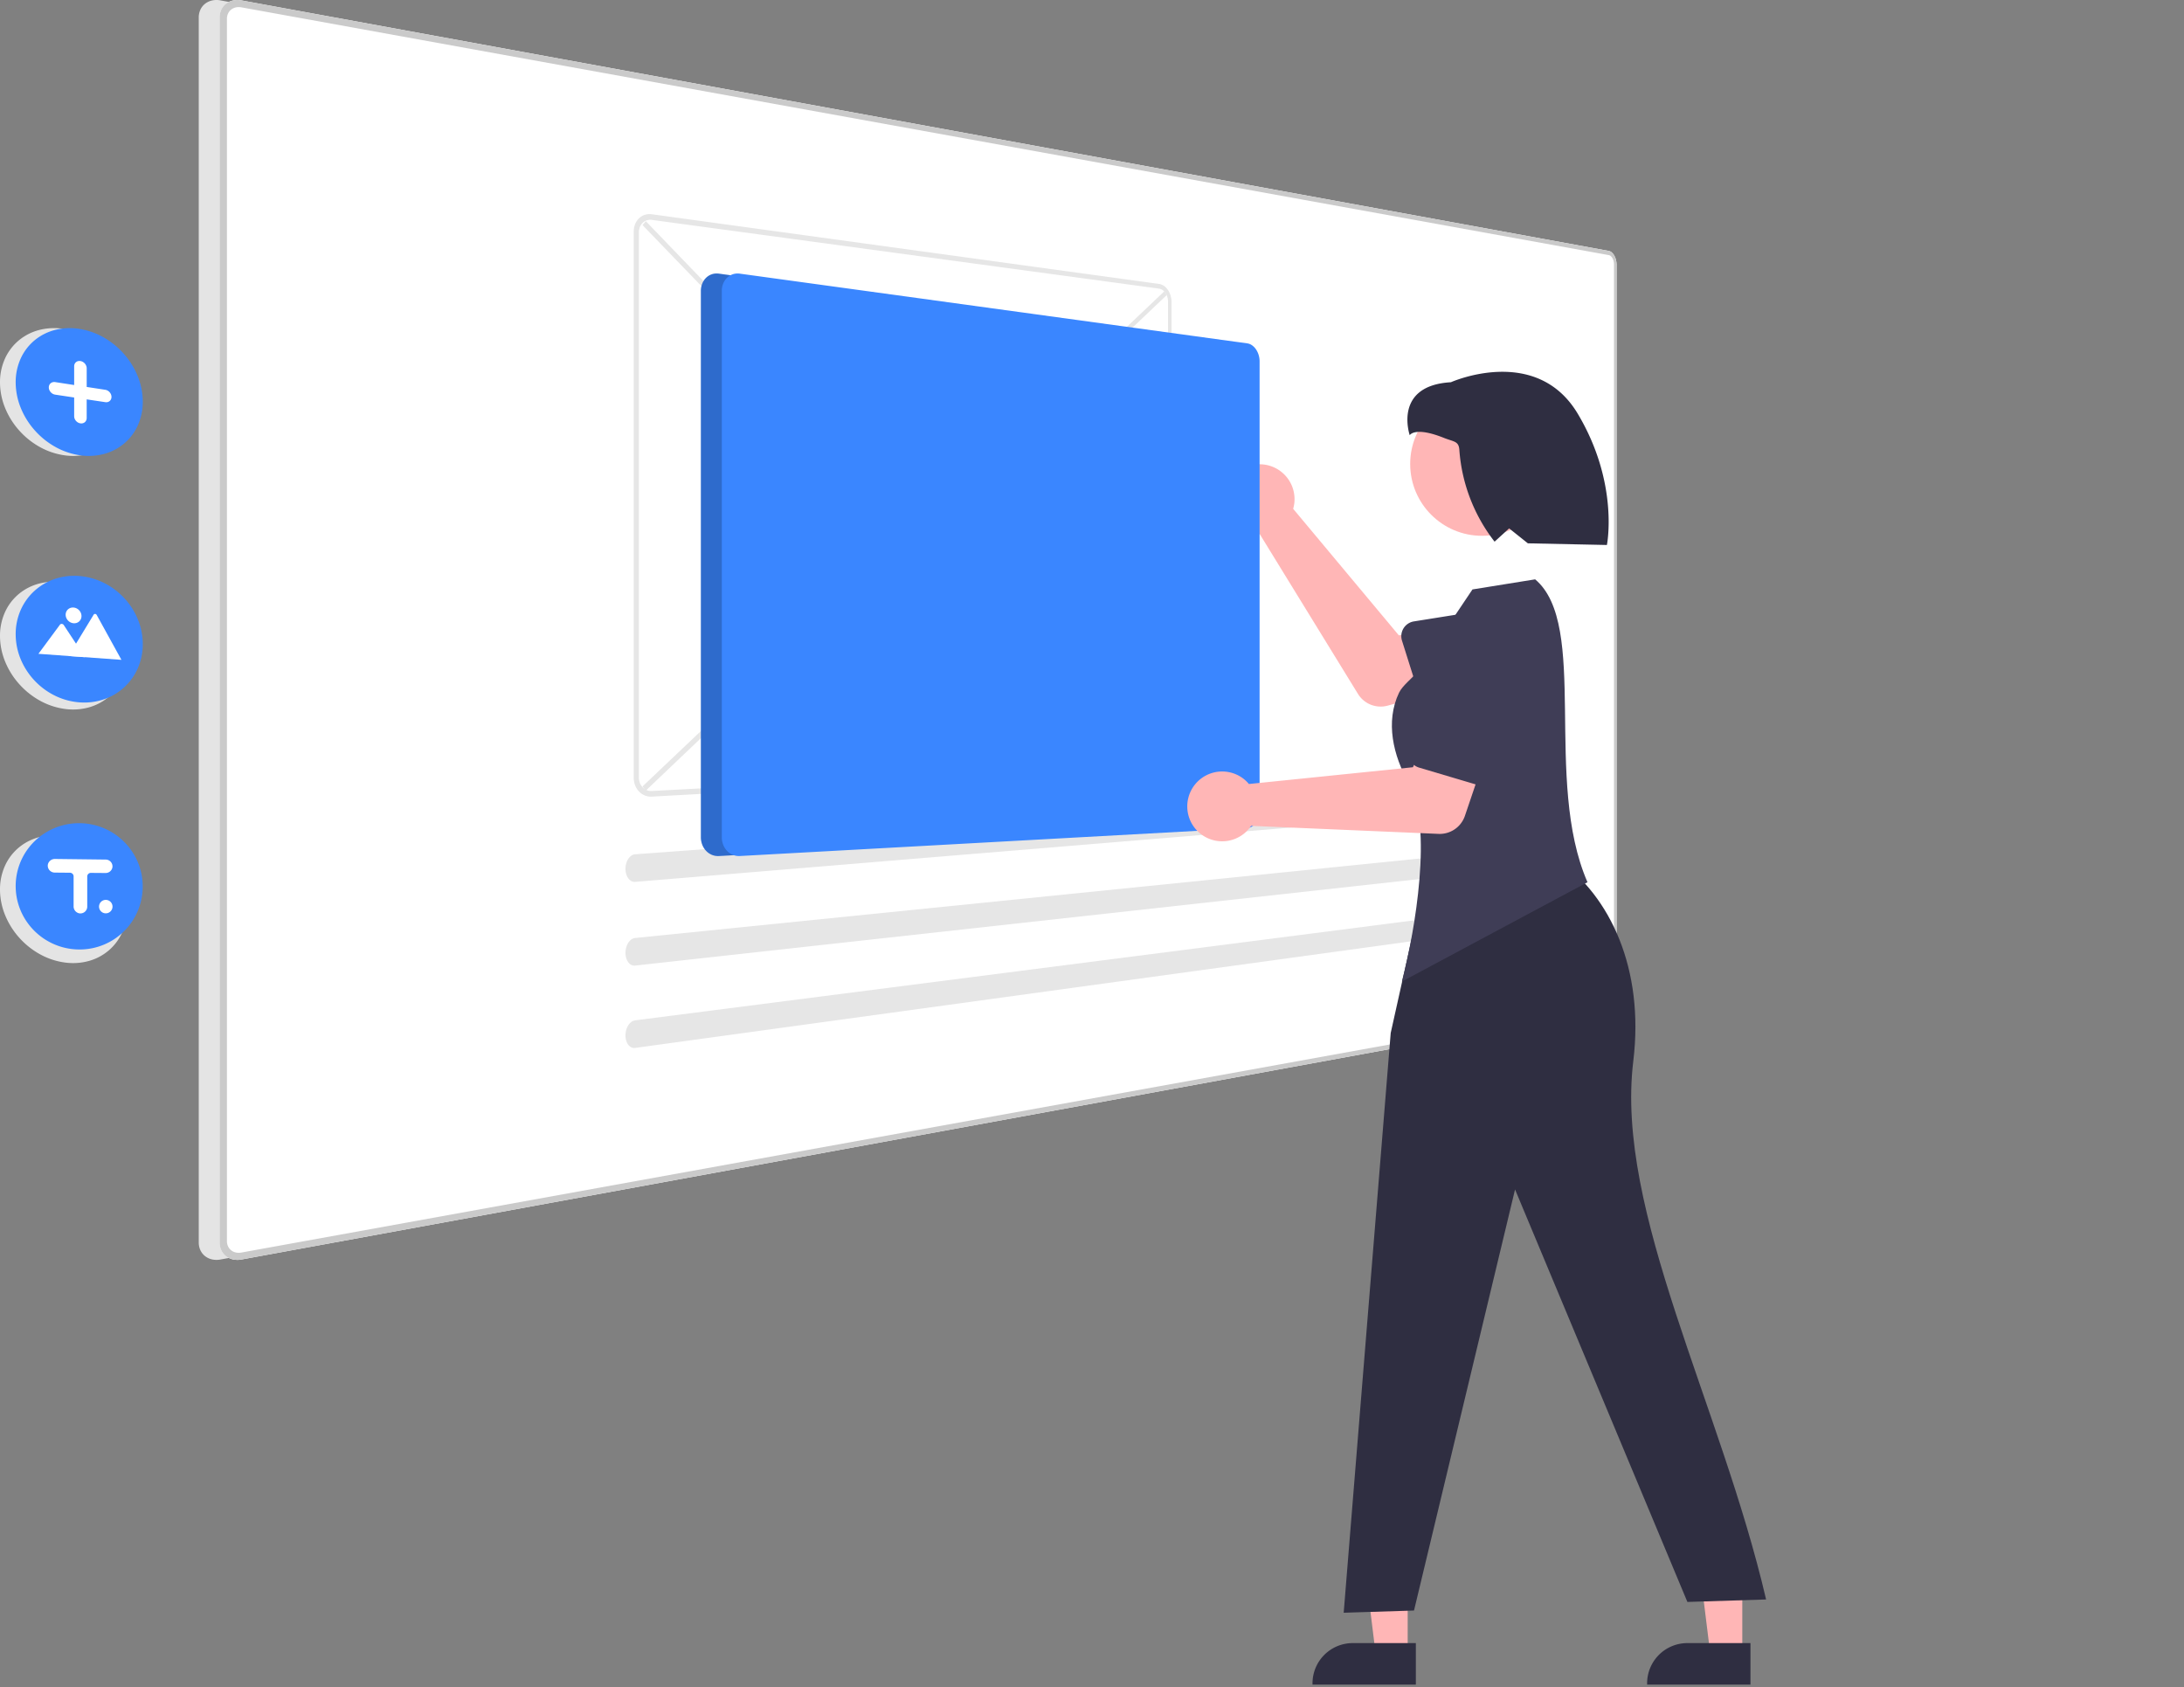 <?xml version="1.0" encoding="UTF-8" standalone="no"?>
<svg
   data-name="Layer 1"
   width="835.459"
   height="645.47"
   viewBox="0 0 835.459 645.47"
   version="1.1"
   id="svg20"
   sodipodi:docname="Branding_Colored1.svg"
   inkscape:version="1.3 (0e150ed6c4, 2023-07-21)"
   xmlns:inkscape="http://www.inkscape.org/namespaces/inkscape"
   xmlns:sodipodi="http://sodipodi.sourceforge.net/DTD/sodipodi-0.dtd"
   xmlns="http://www.w3.org/2000/svg"
   xmlns:svg="http://www.w3.org/2000/svg">
  <rect x="0" y="0" width="835.459" height="645.47" fill="#808080" stroke="none"/>
  <defs
     id="defs20" />
  <sodipodi:namedview
     id="namedview20"
     pagecolor="#505050"
     bordercolor="#eeeeee"
     borderopacity="1"
     inkscape:showpageshadow="0"
     inkscape:pageopacity="0"
     inkscape:pagecheckerboard="0"
     inkscape:deskcolor="#d1d1d1"
     showgrid="false"
     inkscape:zoom="0.85119728"
     inkscape:cx="447.01741"
     inkscape:cy="210.87943"
     inkscape:window-width="1920"
     inkscape:window-height="991"
     inkscape:window-x="967"
     inkscape:window-y="1791"
     inkscape:window-maximized="1"
     inkscape:current-layer="svg20" />
  <path
     id="a0650842-7e0d-4738-afc6-e49dd139c2fd-192"
     data-name="Path 1"
     d="M789.69,223.246l-523.083-95.836a8.036,8.036,0,0,0-3.22.038,6.641,6.641,0,0,0-2.642,1.234,6.214,6.214,0,0,0-1.788,2.227,6.938,6.938,0,0,0-.657,3.008v468.623a6.941,6.941,0,0,0,.655,3.009,6.214,6.214,0,0,0,1.786,2.228,6.641,6.641,0,0,0,2.641,1.236,8.034,8.034,0,0,0,3.22.04l523.088-95.837a2.475,2.475,0,0,0,1.163-.59,4.426,4.426,0,0,0,.947-1.2,6.729,6.729,0,0,0,.637-1.637,7.865,7.865,0,0,0,.234-1.9v-279.3a7.866,7.866,0,0,0-.233-1.905,6.736,6.736,0,0,0-.637-1.638,4.433,4.433,0,0,0-.947-1.2,2.479,2.479,0,0,0-1.163-.591Z"
     transform="translate(-182.271 -127.265)"
     fill="#e4e4e4" />
  <path
     id="ab230013-2870-4714-bfc2-3c974790ba7e-193"
     data-name="Path 1"
     d="M797.69,223.246l-523.083-95.836a8.036,8.036,0,0,0-3.22.038,6.641,6.641,0,0,0-2.642,1.234,6.214,6.214,0,0,0-1.788,2.227,6.938,6.938,0,0,0-.657,3.008v468.623a6.941,6.941,0,0,0,.655,3.009,6.214,6.214,0,0,0,1.786,2.228,6.641,6.641,0,0,0,2.641,1.236,8.034,8.034,0,0,0,3.22.04l523.088-95.837a2.475,2.475,0,0,0,1.163-.59,4.426,4.426,0,0,0,.947-1.2,6.729,6.729,0,0,0,.637-1.637,7.865,7.865,0,0,0,.234-1.9v-279.3a7.866,7.866,0,0,0-.233-1.905,6.736,6.736,0,0,0-.637-1.638,4.433,4.433,0,0,0-.947-1.2,2.479,2.479,0,0,0-1.163-.591Z"
     transform="translate(-182.271 -127.265)"
     fill="#fff" />
  <path
     id="efb73e9a-ed9f-4c58-9f24-e2c56f2a395b-194"
     data-name="Path 2"
     d="M797.69,223.246l-523.083-95.836a8.036,8.036,0,0,0-3.22.038,6.641,6.641,0,0,0-2.642,1.234,6.214,6.214,0,0,0-1.788,2.227,6.938,6.938,0,0,0-.657,3.008v468.623a6.941,6.941,0,0,0,.655,3.009,6.214,6.214,0,0,0,1.786,2.228,6.641,6.641,0,0,0,2.641,1.236,8.034,8.034,0,0,0,3.22.04l523.088-95.837a2.475,2.475,0,0,0,1.163-.59,4.426,4.426,0,0,0,.947-1.2,6.729,6.729,0,0,0,.637-1.637,7.865,7.865,0,0,0,.234-1.9v-279.3a7.866,7.866,0,0,0-.233-1.905,6.736,6.736,0,0,0-.637-1.638,4.433,4.433,0,0,0-.947-1.2,2.479,2.479,0,0,0-1.163-.591Zm1.99,284.812a5.247,5.247,0,0,1-.156,1.272,4.489,4.489,0,0,1-.425,1.093,2.95,2.95,0,0,1-.632.8,1.649,1.649,0,0,1-.775.392l-523.08,94.773a5.349,5.349,0,0,1-2.145-.03,4.426,4.426,0,0,1-1.757-.825,4.142,4.142,0,0,1-1.188-1.484,4.627,4.627,0,0,1-.436-2v-467.634a4.629,4.629,0,0,1,.435-2,4.143,4.143,0,0,1,1.187-1.486,4.423,4.423,0,0,1,1.756-.826,5.35,5.35,0,0,1,2.145-.031l523.083,94.776a1.648,1.648,0,0,1,.775.392,2.95,2.95,0,0,1,.632.8,4.491,4.491,0,0,1,.426,1.092,5.244,5.244,0,0,1,.156,1.272v279.653Z"
     transform="translate(-182.271 -127.265)"
     fill="#cacaca" />
  <path
     id="a6488acd-751d-43fe-95e8-3811e87b97c8-205"
     data-name="Rectangle 2"
     d="M428.034,428.109l199.68-189.457.856,1.5-199.288,189.56Z"
     transform="translate(-182.271 -127.265)"
     fill="#e6e6e6" />
  <path
     id="f4872601-d834-4ac9-b8ed-95180004a4aa-206"
     data-name="Rectangle 3"
     d="M428.066,213.376l1.252-1.5,199.234,206.825-.859,1.425Z"
     transform="translate(-182.271 -127.265)"
     fill="#e6e6e6" />
  <path
     id="fd144007-5a21-49cb-9314-d281c54acffb-207"
     data-name="Path 9"
     d="M625.694,235.886l-194.1-26.666a5.967,5.967,0,0,0-2.675.228,5.75,5.75,0,0,0-2.193,1.324,6.393,6.393,0,0,0-1.485,2.2,7.6,7.6,0,0,0-.547,2.878v208.94a7.948,7.948,0,0,0,.547,2.92,7.15,7.15,0,0,0,1.484,2.328,6.423,6.423,0,0,0,2.193,1.5,6.153,6.153,0,0,0,2.675.448l194.101-10.69a3.936,3.936,0,0,0,1.845-.6,5.323,5.323,0,0,0,1.5-1.421,7.089,7.089,0,0,0,1.01-2.037,8.192,8.192,0,0,0,.371-2.446v-172.02a8.5,8.5,0,0,0-.371-2.477,7.807,7.807,0,0,0-1.01-2.12,6.016,6.016,0,0,0-1.5-1.545A4.253,4.253,0,0,0,625.694,235.886Zm-194.1,193.95a4.394,4.394,0,0,1-1.909-.324,4.589,4.589,0,0,1-1.564-1.074,5.109,5.109,0,0,1-1.058-1.666,5.679,5.679,0,0,1-.39-2.083v-208.58a5.431,5.431,0,0,1,.39-2.051,4.569,4.569,0,0,1,1.058-1.574,4.108,4.108,0,0,1,1.564-.945,4.259,4.259,0,0,1,1.909-.167l194.1,26.305a3.035,3.035,0,0,1,1.319.532,4.294,4.294,0,0,1,1.074,1.1,5.575,5.575,0,0,1,.723,1.515,6.07,6.07,0,0,1,.266,1.771v172.267a5.854,5.854,0,0,1-.266,1.75,5.063,5.063,0,0,1-.723,1.456,3.8,3.8,0,0,1-1.074,1.014,2.809,2.809,0,0,1-1.319.423Z"
     transform="translate(-182.271 -127.265)"
     fill="#e6e6e6" />
  <g
     id="b5e30cc8-5ae1-449e-85b5-4004b80a7a56"
     data-name="b12ed9b2-cc32-4c4f-a9d5-2d1deb4d0e3e">
    <path
       id="a649d73e-ec59-4c3e-8cce-1f940f947e89-208"
       data-name="Path 14"
       d="M425.164,454.051a2.96,2.96,0,0,0-1.427.554,4.493,4.493,0,0,0-1.158,1.251,6.417,6.417,0,0,0-.772,1.758,7.545,7.545,0,0,0-.267,2.082,7.013,7.013,0,0,0,.3,1.987,5.277,5.277,0,0,0,.78,1.58,3.515,3.515,0,0,0,1.147,1.023,2.6,2.6,0,0,0,1.4.315l339.804-28.137a1.164,1.164,0,0,0,.718-.329,2.717,2.717,0,0,0,.59-.828,5.284,5.284,0,0,0,.4-1.2,7.289,7.289,0,0,0,.156-1.458,7.068,7.068,0,0,0-.132-1.445,4.807,4.807,0,0,0-.384-1.169,2.339,2.339,0,0,0-.574-.779,1.046,1.046,0,0,0-.714-.264h-.06Z"
       transform="translate(-182.271 -127.265)"
       fill="#e6e6e6" />
  </g>
  <g
     id="a3d56c43-6c72-48a5-a1aa-00d4337a9f01"
     data-name="e10bb4bc-6df1-41b6-ac46-84090840b498">
    <path
       id="fcd1be7c-dd66-4ef0-bebb-a6cb75017f49-209"
       data-name="Path 15"
       d="M425.164,486.071a3.043,3.043,0,0,0-1.427.593,4.679,4.679,0,0,0-1.158,1.278,6.612,6.612,0,0,0-.772,1.779,7.623,7.623,0,0,0-.267,2.095,6.927,6.927,0,0,0,.3,1.979,5.107,5.107,0,0,0,.78,1.559,3.376,3.376,0,0,0,1.145.991,2.556,2.556,0,0,0,1.4.277l339.806-37.486a1.2,1.2,0,0,0,.718-.349,2.824,2.824,0,0,0,.59-.845,5.418,5.418,0,0,0,.4-1.216,7.352,7.352,0,0,0,.156-1.463,7.015,7.015,0,0,0-.132-1.442,4.692,4.692,0,0,0-.384-1.158,2.249,2.249,0,0,0-.577-.76,1.021,1.021,0,0,0-.714-.245h-.06Z"
       transform="translate(-182.271 -127.265)"
       fill="#e6e6e6" />
  </g>
  <g
     id="b86b841b-6efa-4245-8922-ec58e5370162"
     data-name="e3c0a870-6a35-4470-a43f-0902a465f5fb">
    <path
       id="f8e452a4-70d1-4eed-9ead-ca836e74dca4-210"
       data-name="Path 16"
       d="M425.164,517.573a3.132,3.132,0,0,0-1.427.632,4.868,4.868,0,0,0-1.158,1.31,6.81,6.81,0,0,0-.772,1.8,7.701,7.701,0,0,0-.267,2.101,6.843,6.843,0,0,0,.3,1.97,4.944,4.944,0,0,0,.78,1.538,3.246,3.246,0,0,0,1.145.96,2.519,2.519,0,0,0,1.4.239l339.806-46.683a1.238,1.238,0,0,0,.718-.368,2.934,2.934,0,0,0,.59-.861,5.548,5.548,0,0,0,.4-1.227,7.415,7.415,0,0,0,.156-1.467,6.961,6.961,0,0,0-.132-1.438,4.578,4.578,0,0,0-.384-1.148,2.163,2.163,0,0,0-.577-.744 1.0 1,0,0,0-.714-.226h-.06Z"
       transform="translate(-182.271 -127.265)"
       fill="#e6e6e6" />
  </g>
  <g
     id="g20">
    <path
       id="f96011ca-2547-471d-b877-843add24502e-195"
       data-name="Path 3"
       d="m 182.271,273.534 a 21.866,21.866 0 0 1 1.981,-9.268 19.536,19.536 0 0 1 5.372,-6.926 20.088,20.088 0 0 1 7.887,-3.913 23.237,23.237 0 0 1 9.529,-0.287 27.514,27.514 0 0 1 9.389,3.485 30.257,30.257 0 0 1 7.565,6.386 29.632,29.632 0 0 1 5.05,8.378 26.08,26.08 0 0 1 1.842,9.518 21.937,21.937 0 0 1 -1.842,8.96 19.59,19.59 0 0 1 -5.05,6.846 19.937,19.937 0 0 1 -7.565,4.092 22.86,22.86 0 0 1 -9.389,0.638 v 0 a 27.188,27.188 0 0 1 -9.524,-3.184 30.185,30.185 0 0 1 -7.884,-6.305 29.778,29.778 0 0 1 -5.373,-8.553 26.191,26.191 0 0 1 -1.988,-9.867 z"
       fill="#e4e4e4"
       transform="translate(-182.271,-127.265)" />
    <path
       id="e2afd39c-bfa9-4aab-9b72-f2692ed67225-196"
       data-name="Path 3"
       d="m 182.271,370.534 a 21.866,21.866 0 0 1 1.981,-9.268 19.536,19.536 0 0 1 5.372,-6.926 20.088,20.088 0 0 1 7.887,-3.913 23.237,23.237 0 0 1 9.529,-0.287 27.514,27.514 0 0 1 9.389,3.485 30.257,30.257 0 0 1 7.565,6.386 29.632,29.632 0 0 1 5.05,8.378 26.08,26.08 0 0 1 1.842,9.518 21.937,21.937 0 0 1 -1.842,8.96 19.59,19.59 0 0 1 -5.05,6.846 19.937,19.937 0 0 1 -7.565,4.092 22.86,22.86 0 0 1 -9.389,0.638 v 0 a 27.188,27.188 0 0 1 -9.524,-3.184 30.185,30.185 0 0 1 -7.884,-6.305 29.778,29.778 0 0 1 -5.373,-8.553 26.191,26.191 0 0 1 -1.988,-9.867 z"
       fill="#e4e4e4"
       transform="translate(-182.271,-127.265)" />
    <path
       id="a7f5fcd6-9ca6-43fc-9a19-c5543edb3dc0-197"
       data-name="Path 3"
       d="m 182.271,467.534 a 21.866,21.866 0 0 1 1.981,-9.268 19.536,19.536 0 0 1 5.372,-6.926 20.088,20.088 0 0 1 7.887,-3.913 23.237,23.237 0 0 1 9.529,-0.287 27.514,27.514 0 0 1 9.389,3.485 30.257,30.257 0 0 1 7.565,6.386 29.632,29.632 0 0 1 5.05,8.378 26.08,26.08 0 0 1 1.842,9.518 21.937,21.937 0 0 1 -1.842,8.96 19.59,19.59 0 0 1 -5.05,6.846 19.937,19.937 0 0 1 -7.565,4.092 22.86,22.86 0 0 1 -9.389,0.638 v 0 a 27.188,27.188 0 0 1 -9.524,-3.184 30.185,30.185 0 0 1 -7.884,-6.305 29.778,29.778 0 0 1 -5.373,-8.553 26.191,26.191 0 0 1 -1.988,-9.867 z"
       fill="#e4e4e4"
       transform="translate(-182.271,-127.265)" />
    <path
       id="bf82177c-c5c5-4721-a492-d21e500fa887-198"
       data-name="Path 3"
       d="m 188.271,273.534 a 21.866,21.866 0 0 1 1.981,-9.268 19.536,19.536 0 0 1 5.372,-6.926 20.088,20.088 0 0 1 7.887,-3.913 23.237,23.237 0 0 1 9.529,-0.287 27.514,27.514 0 0 1 9.389,3.485 30.257,30.257 0 0 1 7.565,6.386 29.632,29.632 0 0 1 5.05,8.378 26.08,26.08 0 0 1 1.842,9.518 21.937,21.937 0 0 1 -1.842,8.96 19.59,19.59 0 0 1 -5.05,6.846 19.937,19.937 0 0 1 -7.565,4.092 22.86,22.86 0 0 1 -9.389,0.638 v 0 a 27.188,27.188 0 0 1 -9.524,-3.184 30.185,30.185 0 0 1 -7.884,-6.305 29.778,29.778 0 0 1 -5.373,-8.553 26.191,26.191 0 0 1 -1.988,-9.867 z"
       fill="#6c63ff"
       style="fill:#3a86ff;fill-opacity:1"
       transform="translate(-182.271,-127.265)" />
    <path
       id="fe313e0a-2048-439a-a54e-0e20ebfa32da-199"
       data-name="Path 4"
       d="m 188.271,369.873 a 22.865,22.865 0 0 1 1.981,-9.418 21.7,21.7 0 0 1 5.372,-7.32 21.994,21.994 0 0 1 7.887,-4.5 23.587,23.587 0 0 1 9.529,-0.991 25.758,25.758 0 0 1 9.389,2.791 27.178,27.178 0 0 1 7.565,5.827 26.864,26.864 0 0 1 5.05,8 25.028,25.028 0 0 1 1.841,9.393 22.9,22.9 0 0 1 -1.842,9.1 21.766,21.766 0 0 1 -12.615,11.87 23.394,23.394 0 0 1 -9.389,1.331 v 0 a 25.609,25.609 0 0 1 -9.524,-2.48 27.214,27.214 0 0 1 -13.255,-13.885 25.1,25.1 0 0 1 -1.989,-9.718 z"
       fill="#6c63ff"
       style="fill:#3a86ff;fill-opacity:1"
       transform="translate(-182.271,-127.265)" />
    <path
       id="bd4ad8d1-9beb-4dfd-9043-04087d822fa4-200"
       data-name="Path 5"
       d="m 188.271,466.212 a 23.912,23.912 0 0 1 7.353,-17.281 24.417,24.417 0 0 1 39.415,8.223 24.109,24.109 0 0 1 -21.999,33.304 v 0 a 24.465,24.465 0 0 1 -22.78,-14.675 24.029,24.029 0 0 1 -1.989,-9.571 z"
       fill="#6c63ff"
       style="fill:#3a86ff;fill-opacity:1"
       transform="translate(-182.271,-127.265)" />
    <path
       id="a8cdce74-e5d0-4904-9e42-fa7998d61cd8-201"
       data-name="Path 6"
       d="m 203.38,273.424 7.262,1.116 v -7.16 a 2.154,2.154 0 0 1 0.186,-0.9 1.91,1.91 0 0 1 0.513,-0.678 1.955,1.955 0 0 1 0.762,-0.391 2.269,2.269 0 0 1 0.933,-0.04 2.713,2.713 0 0 1 0.933,0.334 3.01,3.01 0 0 1 0.762,0.63 2.959,2.959 0 0 1 0.515,0.837 2.59,2.59 0 0 1 0.191,0.955 v 7.15 l 7.124,1.093 a 2.641,2.641 0 0 1 0.918,0.327 2.947,2.947 0 0 1 1.254,1.448 2.573,2.573 0 0 1 0.185,0.947 2.16,2.16 0 0 1 -0.185,0.891 1.917,1.917 0 0 1 -0.5,0.674 1.941,1.941 0 0 1 -0.749,0.394 2.221,2.221 0 0 1 -0.918,0.048 l -7.134,-1.067 v 7.134 a 2.17,2.17 0 0 1 -0.188,0.9 1.95,1.95 0 0 1 -0.512,0.683 1.99,1.99 0 0 1 -0.76,0.4 2.274,2.274 0 0 1 -0.932,0.054 2.676,2.676 0 0 1 -0.934,-0.32 2.947,2.947 0 0 1 -0.763,-0.62 2.9,2.9 0 0 1 -0.515,-0.832 2.566,2.566 0 0 1 -0.186,-0.957 v -7.16 l -7.262,-1.09 a 2.75,2.75 0 0 1 -0.948,-0.331 3.023,3.023 0 0 1 -0.775,-0.631 2.95,2.95 0 0 1 -0.523,-0.838 2.58,2.58 0 0 1 -0.192,-0.967 2.16,2.16 0 0 1 0.192,-0.907 1.941,1.941 0 0 1 0.523,-0.684 2.005,2.005 0 0 1 0.775,-0.4 2.325,2.325 0 0 1 0.948,-0.042 z"
       fill="#ffffff"
       transform="translate(-182.271,-127.265)" />
    <path
       id="b7a04d04-cd1f-49a6-9e27-762621fbfe12-202"
       data-name="Path 7"
       d="m 208.477,378.198 20.166,1.462 h 0.074 l -9.457,-17.17 a 0.756,0.756 0 0 0 -0.245,-0.268 0.736,0.736 0 0 0 -0.161,-0.081 0.7,0.7 0 0 0 -0.177,-0.039 0.652,0.652 0 0 0 -0.176,0.008 0.614,0.614 0 0 0 -0.161,0.054 0.589,0.589 0 0 0 -0.245,0.227 l -6.435,10.578 -0.31,0.509 z"
       fill="#ffffff"
       transform="translate(-182.271,-127.265)" />
    <path
       id="aee7be29-824b-4068-b60b-6c8751f56236-203"
       data-name="Path 8"
       d="m 196.968,377.363 17.792,1.29 -3.41,-5.176 -0.246,-0.374 -4.472,-6.789 a 1.021,1.021 0 0 0 -0.291,-0.262 1.001,1.001 0 0 0 -0.173,-0.082 0.963,0.963 0 0 0 -0.192,-0.047 0.917,0.917 0 0 0 -0.191,-0.007 0.876,0.876 0 0 0 -0.183,0.032 0.83,0.83 0 0 0 -0.169,0.07 0.806,0.806 0 0 0 -0.15,0.106 l -0.015,0.018 -0.019,0.018 -0.015,0.019 -0.015,0.019 z"
       fill="#ffffff"
       transform="translate(-182.271,-127.265)" />
    <path
       id="ba3c0334-c882-4ee2-a1c6-8432d6f0f237-204"
       data-name="Ellipse 1"
       d="m 210.423,359.664 a 3.219,3.219 0 0 1 1.177,0.336 3.415,3.415 0 0 1 0.959,0.725 3.373,3.373 0 0 1 0.646,1.008 3.119,3.119 0 0 1 0.237,1.186 2.827,2.827 0 0 1 -0.237,1.146 2.671,2.671 0 0 1 -0.646,0.9 2.708,2.708 0 0 1 -0.959,0.563 2.92,2.92 0 0 1 -1.177,0.139 3.216,3.216 0 0 1 -1.179,-0.333 3.414,3.414 0 0 1 -0.964,-0.724 3.374,3.374 0 0 1 -0.651,-1.01 3.12,3.12 0 0 1 -0.239,-1.192 2.827,2.827 0 0 1 0.239,-1.15 2.671,2.671 0 0 1 0.651,-0.9 2.71,2.71 0 0 1 0.964,-0.558 2.924,2.924 0 0 1 1.179,-0.136 z"
       fill="#ffffff"
       transform="translate(-182.271,-127.265)" />
    <path
       id="fb3cf623-4c27-484d-8f36-79433da26778-211"
       data-name="Path 17"
       d="m 222.734,456.066 -19.398,-0.232 a 2.761,2.761 0 0 0 -0.954,0.135 2.726,2.726 0 0 0 -0.823,0.437 2.681,2.681 0 0 0 -0.624,0.687 2.653,2.653 0 0 0 -0.355,0.883 2.579,2.579 0 0 0 0.057,1.124 2.615,2.615 0 0 0 0.21,0.527 2.659,2.659 0 0 0 0.743,0.873 2.694,2.694 0 0 0 1.605,0.547 l 5.834,0.053 a 1.413,1.413 0 0 1 1.29,0.857 1.379,1.379 0 0 1 0.11,0.541 v 11.444 a 2.665,2.665 0 0 0 0.594,1.739 2.692,2.692 0 0 0 1.579,0.95 2.613,2.613 0 0 0 2.8,-1.472 2.581,2.581 0 0 0 0.242,-1.089 v -11.54 a 1.371,1.371 0 0 1 1.372,-1.37 l 0.013,7e-5 5.573,0.044 a 2.629,2.629 0 0 0 2.663,-2.113 2.601,2.601 0 0 0 -2.531,-3.025 z"
       fill="#ffffff"
       transform="translate(-182.271,-127.265)" />
    <path
       id="a62d2508-f0bf-44ee-9014-84ffc49b2c41-212"
       data-name="Ellipse 2"
       d="m 222.735,471.484 a 2.575,2.575 0 1 1 -2.371,1.573 2.567,2.567 0 0 1 2.371,-1.573 z"
       fill="#ffffff"
       transform="translate(-182.271,-127.265)" />
  </g>
  <path
     d="M677.383,319.825a13.389,13.389,0,0,1-.433,2.063l40.436,48.416,15.102-2.602,6.906,22.278-26.287,7.205a10.176,10.176,0,0,1-11.359-4.485l-37.581-61.139a13.352,13.352,0,1,1,13.216-11.736Z"
     transform="translate(-182.271 -127.265)"
     fill="#ffb6b6"
     id="path11" />
  <path
     d="M719.176,367.605a5.718,5.718,0,0,1,3.966-2.643l28.369-4.524a15.896,15.896,0,0,1,9.65,30.292L735.241,403.332a5.724,5.724,0,0,1-7.961-3.426l-8.694-27.57A5.717,5.717,0,0,1,719.176,367.605Z"
     transform="translate(-182.271 -127.265)"
     fill="#3f3d56"
     id="path12" />
  <polygon
     points="538.487 632.518 526.227 632.518 520.395 585.23 538.489 585.231 538.487 632.518"
     fill="#ffb6b6"
     id="polygon12" />
  <path
     d="M723.884,771.668l-39.531-.001v-.5a15.387,15.387,0,0,1,15.386-15.386h.001l24.144.001Z"
     transform="translate(-182.271 -127.265)"
     fill="#2f2e41"
     id="path13" />
  <polygon
     points="666.487 632.518 654.227 632.518 648.395 585.23 666.489 585.231 666.487 632.518"
     fill="#ffb6b6"
     id="polygon13" />
  <path
     d="M851.884,771.668l-39.531-.001v-.5a15.387,15.387,0,0,1,15.386-15.386h.001l24.144.001Z"
     transform="translate(-182.271 -127.265)"
     fill="#2f2e41"
     id="path14" />
  <path
     d="M725.544,471.735l53.125-15.352c19.353,13.727,32.715,41.24,28.388,76.839-6.974,57.368,33.399,131.13,50.811,205.869L827.76,740.037,761.831,582.257,723.178,743.322l-26.896.845,17.986-221.769Z"
     transform="translate(-182.271 -127.265)"
     fill="#2f2e41"
     id="path15" />
  <circle
     cx="566.93"
     cy="177.474"
     r="27.482"
     fill="#ffb6b6"
     id="circle15" />
  <path
     d="M721.238,426.942c-6.074-10.663-9.076-23.613-3.789-34.687,1.331-2.788,4.961-5.424,6.861-7.861l21.234-31.659,23.976-3.857c20.749,17.402,3.024,76.857,20.024,115.857l-71,38C723.619,483.353,730.469,443.146,721.238,426.942Z"
     transform="translate(-182.271 -127.265)"
     fill="#3f3d56"
     id="path16" />
  <path
     d="M721.544,293.735s1.861-3.447,13,1c3.899,1.556,5.727,1.199,5.98,4.585a64.621,64.621,0,0,0,13.396,35.034l.085.109,5.569-5.082,7.161,5.717,30.234.635s4.774-23.505-11.139-50.186-48.533-12.07-48.533-12.07C715.02,274.749,721.544,293.735,721.544,293.735Z"
     transform="translate(-182.271 -127.265)"
     fill="#2f2e41"
     id="path17" />
  <path
     id="e3bc2865-e5cc-42bd-b905-26cd15d9eaa8-213"
     data-name="Path 9"
     d="M651.385,258.607l-194.1-26.666a5.967,5.967,0,0,0-2.675.228,5.75,5.75,0,0,0-2.193,1.324,6.393,6.393,0,0,0-1.485,2.2,7.6,7.6,0,0,0-.547,2.878v208.94a7.948,7.948,0,0,0,.547,2.92,7.15,7.15,0,0,0,1.484,2.328,6.423,6.423,0,0,0,2.193,1.5,6.153,6.153,0,0,0,2.675.448l194.101-10.69a3.936,3.936,0,0,0,1.845-.6,5.323,5.323,0,0,0,1.5-1.421,7.089,7.089,0,0,0,1.01-2.037,8.192,8.192,0,0,0,.371-2.446v-172.02a8.5,8.5,0,0,0-.371-2.477,7.807,7.807,0,0,0-1.01-2.12,6.016,6.016,0,0,0-1.5-1.545A4.253,4.253,0,0,0,651.385,258.607Z"
     transform="translate(-182.271 -127.265)"
     fill="#6c63ff"
     style="fill:#3a86ff;fill-opacity:1" />
  <path
     id="b68ff6b4-7e21-4c16-926b-abc7c0c87ae6-214"
     data-name="Path 9"
     d="M651.385,258.607l-194.1-26.666a5.967,5.967,0,0,0-2.675.228,5.75,5.75,0,0,0-2.193,1.324,6.393,6.393,0,0,0-1.485,2.2,7.6,7.6,0,0,0-.547,2.878v208.94a7.948,7.948,0,0,0,.547,2.92,7.15,7.15,0,0,0,1.484,2.328,6.423,6.423,0,0,0,2.193,1.5,6.153,6.153,0,0,0,2.675.448l194.101-10.69a3.936,3.936,0,0,0,1.845-.6,5.323,5.323,0,0,0,1.5-1.421,7.089,7.089,0,0,0,1.01-2.037,8.192,8.192,0,0,0,.371-2.446v-172.02a8.5,8.5,0,0,0-.371-2.477,7.807,7.807,0,0,0-1.01-2.12,6.016,6.016,0,0,0-1.5-1.545A4.253,4.253,0,0,0,651.385,258.607Z"
     transform="translate(-182.271 -127.265)"
     opacity="0.2" />
  <path
     id="b6d259d0-7a66-4dd7-a2f5-b1dbe4f4dee1-215"
     data-name="Path 9"
     d="M659.385,258.607l-194.1-26.666a5.967,5.967,0,0,0-2.675.228,5.75,5.75,0,0,0-2.193,1.324,6.393,6.393,0,0,0-1.485,2.2,7.6,7.6,0,0,0-.547,2.878v208.94a7.948,7.948,0,0,0,.547,2.92,7.15,7.15,0,0,0,1.484,2.328,6.423,6.423,0,0,0,2.193,1.5,6.153,6.153,0,0,0,2.675.448l194.101-10.69a3.936,3.936,0,0,0,1.845-.6,5.323,5.323,0,0,0,1.5-1.421,7.089,7.089,0,0,0,1.01-2.037,8.192,8.192,0,0,0,.371-2.446v-172.02a8.5,8.5,0,0,0-.371-2.477,7.807,7.807,0,0,0-1.01-2.12,6.016,6.016,0,0,0-1.5-1.545A4.253,4.253,0,0,0,659.385,258.607Z"
     transform="translate(-182.271 -127.265)"
     fill="#6c63ff"
     style="fill:#3a86ff;fill-opacity:1" />
  <path
     d="M658.552,425.648a13.389,13.389,0,0,1,1.468,1.514l62.753-6.415,6.295-13.972,22.328,6.745-8.741,25.817a10.176,10.176,0,0,1-10.074,6.903l-71.7-3.072a13.352,13.352,0,1,1-2.329-17.521Z"
     transform="translate(-182.271 -127.265)"
     fill="#ffb6b6"
     id="path18" />
  <path
     d="M721.538,417.753a5.718,5.718,0,0,1,.029-4.766l12.128-26.042a15.896,15.896,0,0,1,30.505,8.956l-4.063,28.533a5.724,5.724,0,0,1-7.295,4.68l-27.714-8.225A5.717,5.717,0,0,1,721.538,417.753Z"
     transform="translate(-182.271 -127.265)"
     fill="#3f3d56"
     id="path19" />
</svg>
